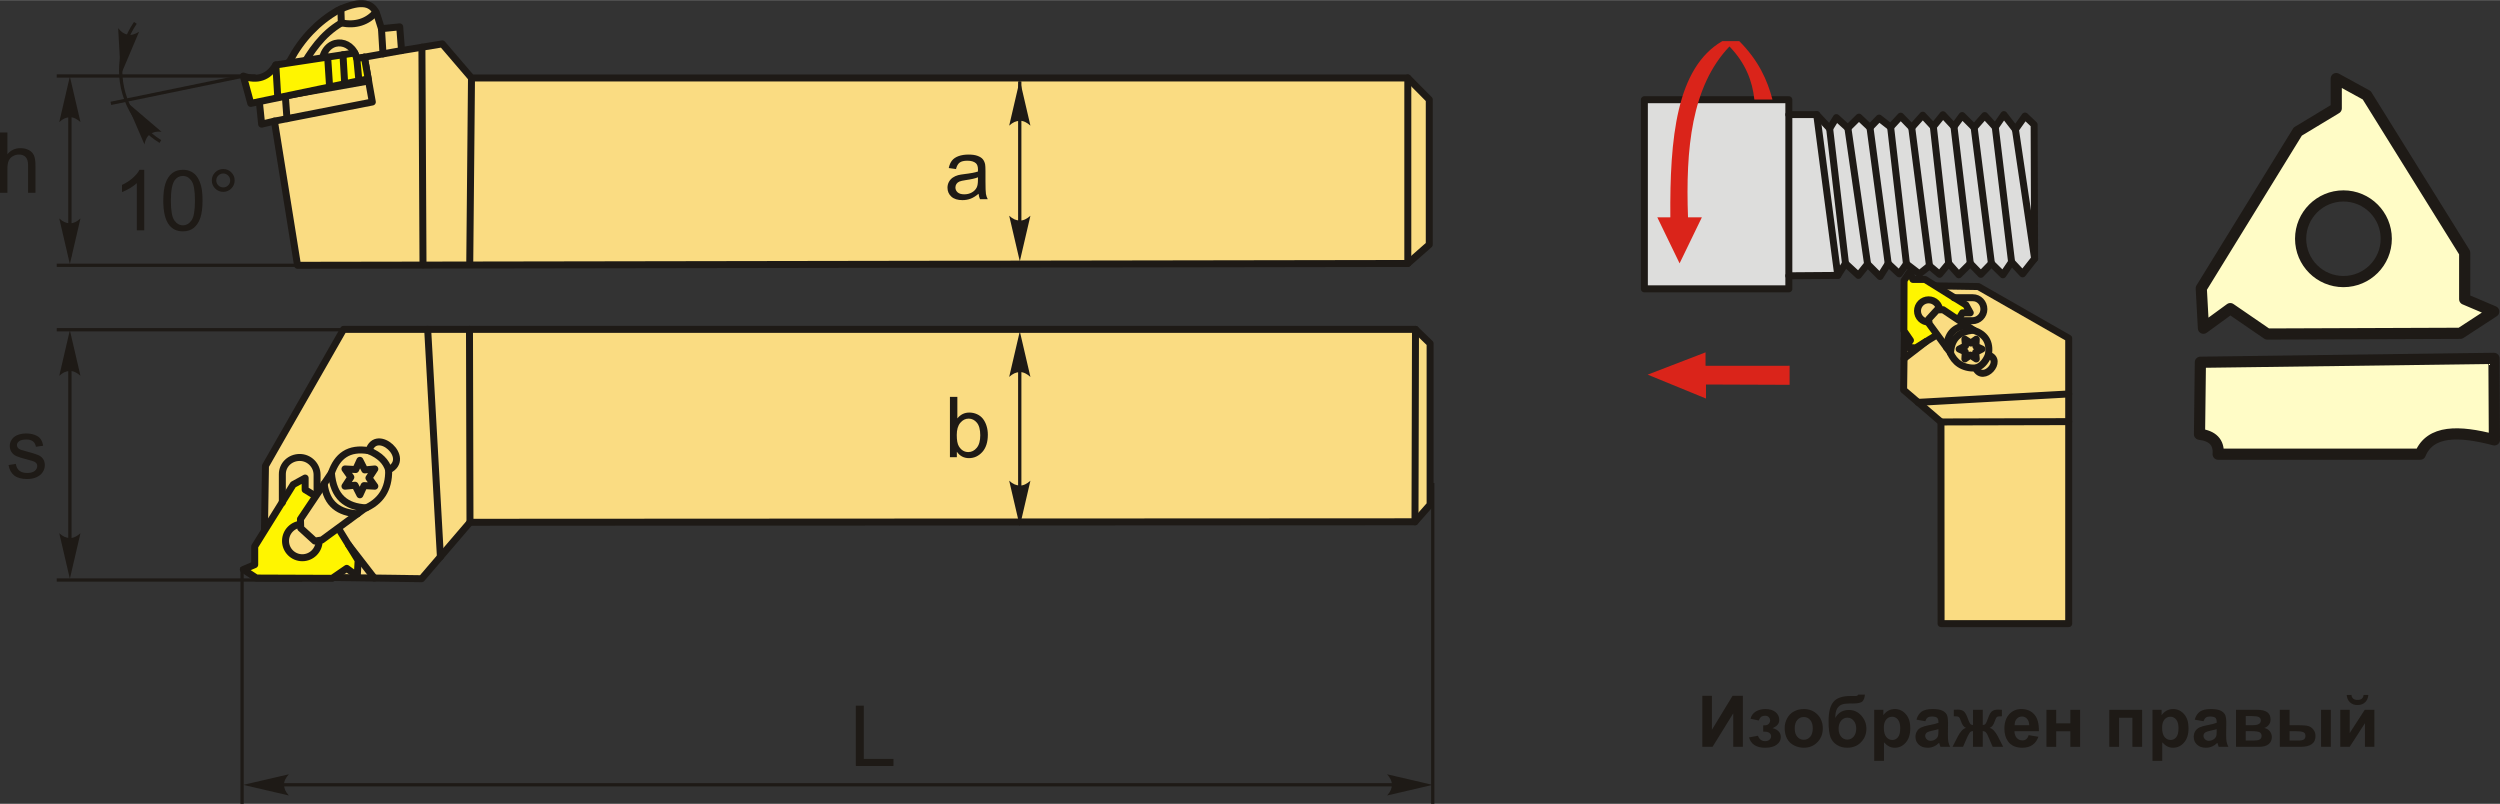 <?xml version="1.0" encoding="UTF-8"?>
<!DOCTYPE svg PUBLIC "-//W3C//DTD SVG 1.1//EN" "http://www.w3.org/Graphics/SVG/1.1/DTD/svg11.dtd">
<!-- Creator: CorelDRAW 2018 (64-Bit) -->
<svg xmlns="http://www.w3.org/2000/svg" xml:space="preserve" width="1788px" height="575px" version="1.1" style="shape-rendering:geometricPrecision; text-rendering:geometricPrecision; image-rendering:optimizeQuality; fill-rule:evenodd; clip-rule:evenodd"
viewBox="0 0 1728.07 555.51"
 xmlns:xlink="http://www.w3.org/1999/xlink">
 <rect x="0" y="0" width="1728.07" height="555.51" fill="#333333" stroke="none"/>
 <defs>
  <style type="text/css">
   <![CDATA[
    .str2 {stroke:#1E1A16;stroke-width:2.28;stroke-miterlimit:22.926}
    .str3 {stroke:#1E1A16;stroke-width:7.73;stroke-linecap:round;stroke-linejoin:round;stroke-miterlimit:22.926}
    .str0 {stroke:#1E1A16;stroke-width:4.83;stroke-linecap:round;stroke-linejoin:round;stroke-miterlimit:22.926}
    .str1 {stroke:#1E1A16;stroke-width:4.83;stroke-linecap:round;stroke-linejoin:round;stroke-miterlimit:22.926}
    .fil1 {fill:none}
    .fil5 {fill:#DDDDDC}
    .fil7 {fill:#FFFCC6}
    .fil2 {fill:#FFF500}
    .fil0 {fill:#FADC82}
    .fil8 {fill:#DA241A}
    .fil3 {fill:#1E1A16;fill-rule:nonzero}
    .fil4 {fill:#1E1A16;fill-rule:nonzero}
    .fil6 {fill:#DA241A;fill-rule:nonzero}
   ]]>
  </style>
 </defs>
 <g id="Layer_x0020_1">
  <g id="_2332290755184">
   <g>
    <polygon class="fil0 str0" points="1315.83,269.43 1316.75,201.42 1338.42,197.5 1367.47,197.96 1429.95,233.7 1429.95,430.95 1341.73,430.95 1341.65,291.56 "/>
    <line class="fil1 str0" x1="1429.95" y1="291.33" x2="1341.65" y2= "291.56" />
    <line class="fil1 str0" x1="1429.95" y1="272.2" x2="1325.86" y2= "278.02" />
    <path class="fil2 str1" d="M1320.04 187.83l-3.91 6 -0.13 34.68 4.56 6.65 -3.52 4.82 7.18 0.39 28.16 -17.34 4.17 -6.91 5.35 0 -3 -5.47 -28.3 -17.61 -8.34 0 -2.22 -5.21zm13.08 19.31c-4.25,0 -7.69,3.44 -7.69,7.69 0,4.25 3.44,7.69 7.69,7.69 4.25,0 7.69,-3.44 7.69,-7.69 0,-4.25 -3.44,-7.69 -7.69,-7.69z"/>
    <path class="fil1 str0" d="M1350.65 205.68l12.99 0c4.37,0 7.68,3.58 7.68,7.95l0 0c0,4.38 -3.58,7.95 -7.95,7.95l-9.72 0"/>
    <path class="fil0 str0" d="M1333.05 220.56l5.9 -6.46 4.16 -0.12c7.04,4.72 14.08,9.44 21.12,14.16 7.65,2.67 11.8,7.84 10.18,17.14 11.05,3.51 -3.56,19.79 -8.82,9.06 -9.03,0.21 -14.56,-3.85 -17.63,-10.93l-14.41 -19.62 -0.5 -3.23z"/>
    <path class="fil1 str0" d="M1374.41 245.28c-2.09,5.06 -5.07,7.97 -8.82,9.06"/>
    <path class="fil1 str0" d="M1364.23 228.14c-11.02,0.86 -15.56,6.78 -15.98,15.93"/>
    <path class="fil1 str0" d="M1359.28 224.82c-9.44,1.13 -13.25,6.87 -13.75,15.29"/>
    <polygon class="fil0 str0" points="1370,241.18 1365.62,243.4 1366.06,248.01 1361.94,245.33 1358.17,248.01 1358.44,243.1 1354.23,241.18 1358.61,238.95 1358.17,234.35 1362.29,237.03 1366.06,234.35 1365.79,239.25 "/>
   </g>
   <line class="fil1 str0" x1="1331.36" y1="235.98" x2="1316.12" y2= "247.75" />
  </g>
  <g id="_2332290762672">
   <g>
    <path class="fil0 str0" d="M973.12 182.01l-767.46 1.26 -15.98 -99.65 -8.83 2.1 -1.68 -16.4 21.44 -27.75c8.02,-14.99 19.02,-26.4 32.8,-34.48 13.21,-6.09 23.72,-7.44 27.33,3.37l2.94 9.25 12.61 -1.26 1.27 16.39 28.17 -4.62 20.18 23.55 647.21 0 14.83 14.96 0 100.22 -14.83 13.06z"/>
    <line class="fil1 str0" x1="325.91" y1="53.77" x2="324.7" y2= "182.75" />
    <line class="fil1 str0" x1="292.39" y1="182.89" x2="291.64" y2= "32.53" />
    <line class="fil1 str0" x1="277.56" y1="34.84" x2="238.95" y2= "41.72" />
    <polyline class="fil1 str0" points="189.68,83.62 257.36,70.4 251.85,39.42 "/>
    <line class="fil1 str0" x1="179.17" y1="69.32" x2="254.78" y2= "55.86" />
    <line class="fil1 str0" x1="197.21" y1="66.11" x2="198.37" y2= "81.92" />
    <line class="fil1 str0" x1="263.68" y1="19.71" x2="264.74" y2= "37.13" />
    <path class="fil1 str0" d="M207.85 47.45c7.05,-11.95 14.47,-23.68 28.08,-31.7 10.11,1.94 17.97,-0.79 23.93,-7.44"/>
    <line class="fil1 str0" x1="235.93" y1="15.75" x2="235.63" y2= "6.11" />
    <path class="fil1 str0" d="M222.31 43.66c1.6,-18.52 21.05,-17.96 24.31,-3.31"/>
    <path class="fil2 str0" d="M251.85 39.42l2.67 15 -81.2 16.95 -5.13 -18.9c9.71,3.44 17.22,0.95 22.46,-7.69l54.6 -8.28 1.37 3.85 5.23 -0.93z"/>
    <line class="fil1 str0" x1="246.62" y1="40.35" x2="248.1" y2= "55.77" />
    <line class="fil1 str0" x1="237.07" y1="37.74" x2="238.26" y2= "57.82" />
    <line class="fil1 str0" x1="226.48" y1="39.34" x2="227.84" y2= "59.99" />
    <line class="fil1 str0" x1="190.65" y1="44.78" x2="191.99" y2= "67.04" />
   </g>
   <line class="fil1 str0" x1="973.12" y1="53.77" x2="973.12" y2= "182.01" />
  </g>
  <g id="_2332290768688">
   <g>
    <polygon class="fil0 str0" points="291.44,399.91 188.72,398.51 182.8,365.78 183.5,321.91 237.47,227.55 978.43,227.55 988.53,237.3 988.53,348.72 978.08,360.56 324.86,360.91 "/>
    <line class="fil1 str0" x1="324.52" y1="227.55" x2="324.86" y2= "360.91" />
    <line class="fil1 str0" x1="295.62" y1="227.55" x2="304.42" y2= "384.77" />
    <line class="fil1 str0" x1="978.43" y1="227.55" x2="978.08" y2= "360.56" />
    <path class="fil2 str1" d="M168.19 393.54l9.06 5.91 52.38 0.2 10.05 -6.9 7.28 5.32 0.59 -10.83 -26.19 -42.53 -10.43 -6.31 0 -8.07 -8.27 4.53 -26.59 42.73 0 12.61 -7.88 3.34zm29.17 -19.74c0,6.41 5.2,11.61 11.61,11.61 6.42,0 11.62,-5.2 11.62,-11.61 0,-6.42 -5.2,-11.62 -11.62,-11.62 -6.41,0 -11.61,5.2 -11.61,11.62z"/>
    <path class="fil1 str0" d="M195.16 347.32l0 -19.62c0,-6.61 5.4,-11.6 12.01,-11.6l0 0c6.6,0 12,5.4 12,12.01l0 14.67"/>
    <path class="fil0 str0" d="M217.63 373.89l-9.76 -8.9 -0.18 -6.29c7.13,-10.63 14.25,-21.26 21.38,-31.89 4.03,-11.56 11.85,-17.82 25.89,-15.38 5.31,-16.69 29.89,5.37 13.69,13.32 0.31,13.64 -5.82,22 -16.51,26.63l-29.63 21.76 -4.88 0.75z"/>
    <path class="fil1 str0" d="M254.96 311.43c7.65,3.15 12.04,7.66 13.69,13.32"/>
    <path class="fil1 str0" d="M229.07 326.81c1.31,16.64 10.25,23.5 24.06,24.13"/>
    <path class="fil1 str0" d="M224.06 334.29c1.71,14.26 10.37,20 23.09,20.76"/>
    <polygon class="fil0 str0" points="248.77,318.09 252.13,324.71 259.08,324.05 255.03,330.26 259.08,335.96 251.67,335.56 248.77,341.91 245.41,335.3 238.45,335.96 242.5,329.74 238.45,324.05 245.86,324.44 "/>
   </g>
   <line class="fil1 str0" x1="240.91" y1="376.45" x2="258.69" y2= "399.46" />
  </g>
  <path class="fil3" d="M0 133.16l0 -41.69 5.12 0 0 15c2.38,-2.79 5.38,-4.17 9.01,-4.17 2.22,0 4.15,0.43 5.8,1.32 1.64,0.88 2.82,2.09 3.52,3.65 0.71,1.55 1.06,3.81 1.06,6.76l0 19.13 -5.12 0 0 -19.11c0,-2.55 -0.55,-4.42 -1.65,-5.58 -1.11,-1.17 -2.66,-1.75 -4.68,-1.75 -1.5,0 -2.92,0.39 -4.25,1.18 -1.33,0.78 -2.27,1.85 -2.84,3.2 -0.57,1.34 -0.85,3.19 -0.85,5.56l0 16.5 -5.12 0z"/>
  <line class="fil1 str2" x1="176.71" y1="52.41" x2="39.21" y2= "52.41" />
  <line class="fil1 str2" x1="244.17" y1="183.27" x2="39.21" y2= "183.27" />
  <line class="fil1 str2" x1="48.31" y1="68.51" x2="48.31" y2= "177.17" />
  <path id="стрелка.cdr" class="fil4" d="M48.29 52.73l7.34 31.55c-2.27,-2.06 -4.78,-3.44 -7.33,-3.34 -2.71,0.12 -4.75,0.98 -7.34,3.34l7.33 -31.55z"/>
  <path id="стрелка.cdr_0" class="fil4" d="M48.29 182.44l7.34 -31.55c-2.27,2.06 -4.78,3.44 -7.33,3.34 -2.71,-0.12 -4.75,-0.98 -7.34,-3.34l7.33 31.55z"/>
  <path class="fil3" d="M676.42 133.81c-1.9,1.62 -3.74,2.75 -5.49,3.42 -1.76,0.67 -3.64,1 -5.66,1 -3.32,0 -5.87,-0.8 -7.66,-2.42 -1.78,-1.61 -2.68,-3.68 -2.68,-6.19 0,-1.48 0.34,-2.83 1.01,-4.05 0.68,-1.22 1.56,-2.19 2.65,-2.93 1.1,-0.74 2.32,-1.3 3.69,-1.68 1.01,-0.26 2.53,-0.52 4.56,-0.77 4.13,-0.48 7.19,-1.07 9.14,-1.75 0.02,-0.7 0.03,-1.15 0.03,-1.33 0,-2.08 -0.49,-3.54 -1.46,-4.4 -1.31,-1.15 -3.26,-1.73 -5.84,-1.73 -2.41,0 -4.2,0.43 -5.34,1.28 -1.16,0.84 -2,2.33 -2.56,4.49l-5 -0.7c0.45,-2.15 1.2,-3.88 2.25,-5.2 1.05,-1.32 2.56,-2.33 4.54,-3.05 1.97,-0.71 4.27,-1.07 6.87,-1.07 2.58,0 4.69,0.3 6.31,0.92 1.61,0.61 2.8,1.36 3.56,2.29 0.76,0.92 1.29,2.08 1.6,3.49 0.16,0.87 0.25,2.44 0.25,4.7l0 6.8c0,4.74 0.11,7.74 0.32,9.01 0.21,1.27 0.63,2.49 1.25,3.65l-5.35 0c-0.52,-1.08 -0.85,-2.34 -0.99,-3.78zm-0.41 -11.36c-1.86,0.76 -4.66,1.4 -8.38,1.92 -2.12,0.31 -3.61,0.65 -4.49,1.02 -0.87,0.38 -1.54,0.94 -2.02,1.65 -0.47,0.73 -0.71,1.54 -0.71,2.43 0,1.35 0.51,2.48 1.55,3.39 1.04,0.9 2.55,1.35 4.54,1.35 1.97,0 3.73,-0.42 5.27,-1.29 1.53,-0.85 2.67,-2.02 3.39,-3.51 0.55,-1.15 0.82,-2.85 0.82,-5.09l0.03 -1.87z"/>
  <line class="fil1 str2" x1="704.88" y1="56.12" x2="704.88" y2= "173.48" />
  <path id="стрелка.cdr_1" class="fil4" d="M704.92 55.19l7.34 31.55c-2.27,-2.06 -4.79,-3.44 -7.33,-3.34 -2.71,0.12 -4.76,0.98 -7.35,3.34l7.34 -31.55z"/>
  <path id="стрелка.cdr_2" class="fil4" d="M704.92 180.54l7.34 -31.54c-2.27,2.06 -4.79,3.44 -7.33,3.34 -2.71,-0.12 -4.76,-0.98 -7.35,-3.34l7.34 31.54z"/>
  <path class="fil3" d="M661.4 315.92l-4.78 0 0 -41.69 5.13 0 0 14.88c2.16,-2.7 4.92,-4.05 8.27,-4.05 1.86,0 3.62,0.37 5.28,1.12 1.66,0.74 3.02,1.8 4.1,3.15 1.06,1.36 1.91,2.99 2.51,4.9 0.61,1.9 0.91,3.95 0.91,6.12 0,5.17 -1.28,9.16 -3.83,11.98 -2.56,2.82 -5.63,4.23 -9.21,4.23 -3.56,0 -6.36,-1.49 -8.38,-4.44l0 3.8zm-0.06 -15.33c0,3.61 0.49,6.22 1.47,7.83 1.61,2.63 3.79,3.95 6.53,3.95 2.25,0 4.18,-0.97 5.8,-2.91 1.63,-1.95 2.44,-4.84 2.44,-8.68 0,-3.94 -0.78,-6.84 -2.34,-8.71 -1.56,-1.88 -3.45,-2.82 -5.66,-2.82 -2.25,0 -4.18,0.97 -5.8,2.91 -1.63,1.94 -2.44,4.75 -2.44,8.43z"/>
  <line class="fil1 str2" x1="704.88" y1="244.67" x2="704.88" y2= "341.09" />
  <path id="стрелка.cdr_3" class="fil4" d="M704.92 228.89l7.34 31.55c-2.27,-2.06 -4.79,-3.44 -7.33,-3.34 -2.71,0.11 -4.76,0.98 -7.35,3.34l7.34 -31.55z"/>
  <path id="стрелка.cdr_4" class="fil4" d="M704.92 363.71l7.34 -31.55c-2.27,2.07 -4.79,3.45 -7.33,3.34 -2.71,-0.11 -4.76,-0.98 -7.35,-3.34l7.34 31.55z"/>
  <path class="fil3" d="M5.89 321.34l5.07 -0.81c0.28,2.03 1.07,3.58 2.37,4.67 1.3,1.07 3.13,1.62 5.46,1.62 2.35,0 4.1,-0.48 5.25,-1.44 1.13,-0.95 1.7,-2.08 1.7,-3.37 0,-1.15 -0.51,-2.06 -1.53,-2.72 -0.72,-0.46 -2.46,-1.03 -5.24,-1.74 -3.74,-0.94 -6.34,-1.76 -7.79,-2.44 -1.45,-0.7 -2.54,-1.66 -3.29,-2.88 -0.75,-1.21 -1.13,-2.56 -1.13,-4.03 0,-1.35 0.31,-2.6 0.93,-3.74 0.62,-1.14 1.45,-2.1 2.51,-2.85 0.79,-0.59 1.88,-1.08 3.25,-1.49 1.38,-0.41 2.84,-0.61 4.41,-0.61 2.37,0 4.45,0.34 6.23,1.03 1.8,0.68 3.12,1.61 3.97,2.78 0.85,1.17 1.44,2.73 1.76,4.69l-5.01 0.7c-0.22,-1.57 -0.88,-2.8 -1.97,-3.69 -1.08,-0.88 -2.62,-1.32 -4.61,-1.32 -2.34,0 -4.01,0.39 -5.01,1.17 -1,0.77 -1.51,1.69 -1.51,2.72 0,0.66 0.21,1.27 0.62,1.8 0.42,0.54 1.07,1 1.96,1.36 0.52,0.19 2.01,0.63 4.52,1.31 3.61,0.96 6.13,1.75 7.56,2.37 1.44,0.61 2.57,1.51 3.38,2.67 0.83,1.18 1.23,2.63 1.23,4.38 0,1.7 -0.49,3.3 -1.49,4.8 -1,1.51 -2.44,2.67 -4.31,3.5 -1.88,0.82 -4.01,1.23 -6.37,1.23 -3.92,0 -6.92,-0.82 -8.98,-2.44 -2.06,-1.63 -3.37,-4.03 -3.94,-7.23z"/>
  <line class="fil1 str2" x1="319" y1="227.8" x2="39.21" y2= "227.8" />
  <line class="fil1 str2" x1="208.88" y1="400.82" x2="39.21" y2= "400.82" />
  <line class="fil1 str2" x1="48.31" y1="250.42" x2="48.31" y2= "377.36" />
  <path id="стрелка.cdr_5" class="fil4" d="M48.29 228.13l7.34 31.55c-2.27,-2.07 -4.78,-3.45 -7.33,-3.35 -2.71,0.12 -4.75,0.98 -7.34,3.35l7.33 -31.55z"/>
  <path id="стрелка.cdr_6" class="fil4" d="M48.29 399.98l7.34 -31.54c-2.27,2.06 -4.78,3.44 -7.33,3.34 -2.71,-0.12 -4.75,-0.98 -7.34,-3.34l7.33 31.54z"/>
  <line class="fil1 str2" x1="167.33" y1="391.87" x2="167.33" y2= "555.51" />
  <line class="fil1 str2" x1="990.35" y1="333.74" x2="990.35" y2= "555.51" />
  <line class="fil1 str2" x1="187.21" y1="542.34" x2="976" y2= "542.34" />
  <path id="стрелка.cdr_7" class="fil4" d="M168.14 542.42l31.54 -7.33c-2.06,2.27 -3.44,4.78 -3.34,7.33 0.12,2.71 0.98,4.75 3.34,7.34l-31.54 -7.34z"/>
  <path id="стрелка.cdr_8" class="fil4" d="M990.31 542.42l-31.54 -7.33c2.06,2.27 3.44,4.78 3.34,7.33 -0.12,2.71 -0.98,4.75 -3.34,7.34l31.54 -7.34z"/>
  <polygon class="fil3" points="591.56,529.35 591.56,487.67 597.09,487.67 597.09,524.46 617.59,524.46 617.59,529.35 "/>
  <polygon class="fil3" points="1176.68,480.84 1183.33,480.84 1183.33,504.32 1197.61,480.84 1204.71,480.84 1204.71,516.11 1198.06,516.11 1198.06,493 1183.77,516.11 1176.68,516.11 "/>
  <path id="1" class="fil3" d="M1218.79 505.66l0 -4.38c1.17,0 2.02,-0.07 2.56,-0.23 0.52,-0.16 1.02,-0.53 1.5,-1.12 0.48,-0.59 0.71,-1.26 0.71,-2.02 0,-0.81 -0.29,-1.56 -0.87,-2.25 -0.59,-0.68 -1.47,-1.03 -2.63,-1.03 -0.9,0 -1.7,0.19 -2.41,0.57 -0.7,0.38 -1.34,1.29 -1.92,2.73l-5.71 -1.23c0.57,-2.23 1.81,-3.91 3.7,-5.03 1.89,-1.11 4.05,-1.67 6.46,-1.67 3.08,0 5.46,0.71 7.15,2.13 1.69,1.41 2.54,3.18 2.54,5.32 0,1.34 -0.36,2.44 -1.09,3.32 -0.73,0.88 -1.88,1.69 -3.46,2.45 1.89,0.51 3.3,1.29 4.23,2.34 0.93,1.04 1.4,2.34 1.4,3.9 0,1.98 -0.93,3.7 -2.78,5.14 -1.86,1.43 -4.53,2.15 -8.02,2.15 -6.08,0 -9.8,-2.38 -11.17,-7.15l6.16 -1.13c0.99,2.5 2.64,3.74 4.93,3.74 1.27,0 2.28,-0.33 3.04,-1 0.77,-0.66 1.14,-1.44 1.14,-2.34 0,-1 -0.39,-1.78 -1.19,-2.35 -0.79,-0.57 -1.84,-0.86 -3.12,-0.86l-1.15 0z"/>
  <path id="2" class="fil3" d="M1233.62 503.01c0,-2.25 0.55,-4.42 1.66,-6.52 1.11,-2.12 2.68,-3.72 4.7,-4.82 2.03,-1.11 4.29,-1.67 6.79,-1.67 3.87,0 7.03,1.26 9.5,3.77 2.47,2.52 3.7,5.69 3.7,9.53 0,3.87 -1.24,7.08 -3.73,9.63 -2.5,2.54 -5.63,3.82 -9.42,3.82 -2.34,0 -4.57,-0.54 -6.7,-1.6 -2.11,-1.05 -3.73,-2.61 -4.84,-4.66 -1.11,-2.04 -1.66,-4.54 -1.66,-7.48zm6.95 0.36c0,2.54 0.6,4.49 1.79,5.83 1.21,1.36 2.69,2.03 4.45,2.03 1.76,0 3.24,-0.67 4.43,-2.03 1.19,-1.34 1.79,-3.31 1.79,-5.88 0,-2.5 -0.6,-4.43 -1.79,-5.78 -1.19,-1.35 -2.67,-2.02 -4.43,-2.02 -1.76,0 -3.24,0.67 -4.45,2.02 -1.19,1.35 -1.79,3.3 -1.79,5.83z"/>
  <path id="3" class="fil3" d="M1284.5 480l4.58 0c-0.15,2.03 -0.68,3.56 -1.6,4.61 -0.92,1.05 -3.2,1.57 -6.83,1.57 -0.43,0 -0.87,-0.01 -1.3,-0.02l-0.87 0c-2.15,0 -3.9,0.24 -5.25,0.71 -1.34,0.47 -2.45,1.39 -3.31,2.75 -0.86,1.37 -1.3,3.57 -1.33,6.6 0.99,-1.87 2.28,-3.26 3.86,-4.19 1.58,-0.93 3.47,-1.39 5.64,-1.39 3.36,0 6.2,1.31 8.53,3.92 2.33,2.61 3.49,5.64 3.49,9.08 0,3.59 -1.22,6.67 -3.67,9.25 -2.45,2.57 -5.65,3.86 -9.6,3.86 -2.71,0 -5.09,-0.65 -7.15,-1.96 -2.06,-1.3 -3.53,-3.08 -4.41,-5.33 -0.88,-2.26 -1.32,-6 -1.32,-11.22 0,-6.14 1.13,-10.55 3.39,-13.23 2.25,-2.69 6.19,-4.02 11.82,-4.02l3.42 0c0.95,0 1.59,-0.33 1.91,-0.99zm-13.6 23.53c0,2.34 0.58,4.19 1.74,5.56 1.16,1.36 2.57,2.04 4.25,2.04 1.8,0 3.29,-0.7 4.45,-2.12 1.15,-1.41 1.73,-3.22 1.73,-5.46 0,-2.27 -0.59,-4.1 -1.76,-5.5 -1.17,-1.39 -2.63,-2.09 -4.35,-2.09 -1.67,0 -3.1,0.69 -4.29,2.06 -1.18,1.37 -1.77,3.21 -1.77,5.51z"/>
  <path id="4" class="fil3" d="M1295.51 490.54l6.31 0 0 3.75c0.82,-1.28 1.92,-2.31 3.32,-3.11 1.39,-0.79 2.94,-1.18 4.64,-1.18 2.97,0 5.49,1.17 7.56,3.5 2.06,2.32 3.1,5.57 3.1,9.73 0,4.27 -1.05,7.59 -3.13,9.96 -2.09,2.37 -4.61,3.56 -7.59,3.56 -1.41,0 -2.69,-0.28 -3.84,-0.85 -1.14,-0.56 -2.35,-1.52 -3.62,-2.88l0 12.79 -6.75 0 0 -35.27zm6.65 12.39c0,2.88 0.57,5.01 1.71,6.39 1.13,1.37 2.52,2.06 4.15,2.06 1.57,0 2.87,-0.63 3.91,-1.9 1.05,-1.26 1.56,-3.33 1.56,-6.21 0,-2.7 -0.53,-4.69 -1.61,-6 -1.06,-1.3 -2.39,-1.95 -3.98,-1.95 -1.65,0 -3.02,0.64 -4.1,1.92 -1.09,1.28 -1.64,3.18 -1.64,5.69z"/>
  <path id="5" class="fil3" d="M1330.82 498.42l-6.1 -1.08c0.68,-2.5 1.87,-4.34 3.56,-5.54 1.68,-1.2 4.19,-1.8 7.5,-1.8 3.01,0 5.26,0.35 6.74,1.07 1.47,0.71 2.51,1.61 3.11,2.71 0.6,1.1 0.91,3.12 0.91,6.05l-0.1 7.89c0,2.24 0.1,3.9 0.32,4.96 0.21,1.07 0.61,2.21 1.21,3.43l-6.7 0c-0.18,-0.45 -0.4,-1.1 -0.65,-1.97 -0.11,-0.41 -0.19,-0.67 -0.24,-0.79 -1.15,1.13 -2.38,1.98 -3.7,2.54 -1.31,0.57 -2.7,0.86 -4.19,0.86 -2.62,0 -4.69,-0.72 -6.2,-2.15 -1.51,-1.42 -2.26,-3.22 -2.26,-5.41 0,-1.43 0.34,-2.72 1.03,-3.85 0.69,-1.13 1.65,-2 2.9,-2.6 1.24,-0.6 3.03,-1.12 5.37,-1.57 3.15,-0.6 5.34,-1.16 6.56,-1.66l0 -0.69c0,-1.31 -0.32,-2.24 -0.96,-2.81 -0.65,-0.56 -1.87,-0.84 -3.65,-0.84 -1.21,0 -2.14,0.24 -2.81,0.72 -0.69,0.48 -1.23,1.33 -1.65,2.53zm9.07 5.47c-0.86,0.29 -2.24,0.63 -4.12,1.03 -1.87,0.41 -3.1,0.8 -3.67,1.18 -0.88,0.63 -1.33,1.42 -1.33,2.38 0,0.95 0.36,1.76 1.06,2.45 0.71,0.69 1.6,1.04 2.7,1.04 1.21,0 2.38,-0.4 3.49,-1.2 0.81,-0.62 1.35,-1.35 1.6,-2.24 0.18,-0.58 0.27,-1.68 0.27,-3.29l0 -1.35z"/>
  <path id="6" class="fil3" d="M1363.78 516.11l0 -10.89c-0.87,0.07 -1.49,0.26 -1.83,0.59 -0.35,0.33 -0.96,1.3 -1.82,2.92l-3.22 7.38 -7.26 0 3.6 -7.05c1.83,-3.51 3.73,-5.53 5.7,-6.04 -1.47,-0.57 -2.6,-2.02 -3.37,-4.38 -0.6,-1.75 -1.14,-2.8 -1.63,-3.15 -0.49,-0.34 -1.63,-0.51 -3.42,-0.51l0 -4.46c1.33,-0.09 2.26,-0.13 2.79,-0.13 1.48,0 2.76,0.33 3.82,0.99 1.05,0.66 2.05,2.31 2.97,4.92 0.72,2.05 1.3,3.34 1.73,3.88 0.43,0.53 1.08,0.82 1.94,0.85l0 -10.49 6.75 0 0 10.49c0.86,0 1.52,-0.28 1.96,-0.84 0.44,-0.56 1.01,-1.86 1.71,-3.89 0.92,-2.58 1.89,-4.22 2.92,-4.9 1.03,-0.67 2.36,-1.01 3.98,-1.01 0.46,0 1.35,0.04 2.68,0.13l0 4.46c-1.77,0 -2.9,0.17 -3.4,0.51 -0.5,0.35 -1.04,1.4 -1.63,3.15 -0.79,2.36 -1.91,3.81 -3.38,4.38 1.97,0.51 3.86,2.53 5.7,6.04l3.6 7.05 -7.27 0 -3.19 -7.38c-0.57,-1.32 -1.11,-2.21 -1.6,-2.69 -0.48,-0.48 -1.18,-0.75 -2.08,-0.82l0 10.89 -6.75 0z"/>
  <path id="7" class="fil3" d="M1402.25 508.03l6.74 1.13c-0.86,2.47 -2.23,4.35 -4.09,5.65 -1.87,1.29 -4.21,1.94 -7.01,1.94 -4.44,0 -7.74,-1.46 -9.86,-4.36 -1.69,-2.33 -2.53,-5.27 -2.53,-8.83 0,-4.23 1.11,-7.56 3.32,-9.96 2.2,-2.4 5,-3.6 8.39,-3.6 3.79,0 6.79,1.26 8.99,3.77 2.19,2.51 3.24,6.36 3.14,11.55l-16.9 0c0.05,2 0.6,3.56 1.64,4.68 1.03,1.11 2.33,1.67 3.87,1.67 1.06,0 1.95,-0.28 2.66,-0.86 0.73,-0.57 1.27,-1.5 1.64,-2.78zm0.39 -6.85c-0.05,-1.96 -0.55,-3.46 -1.51,-4.47 -0.96,-1.03 -2.13,-1.54 -3.51,-1.54 -1.46,0 -2.68,0.54 -3.64,1.62 -0.96,1.07 -1.43,2.54 -1.41,4.39l10.07 0z"/>
  <polygon id="8" class="fil3" points="1414.57,490.54 1421.32,490.54 1421.32,499.9 1431.07,499.9 1431.07,490.54 1437.82,490.54 1437.82,516.11 1431.07,516.11 1431.07,505.37 1421.32,505.37 1421.32,516.11 1414.57,516.11 "/>
  <polygon id="9" class="fil3" points="1458.01,490.54 1480.71,490.54 1480.71,516.11 1473.97,516.11 1473.97,496.01 1464.75,496.01 1464.75,516.11 1458.01,516.11 "/>
  <path id="10" class="fil3" d="M1487.86 490.54l6.3 0 0 3.75c0.82,-1.28 1.92,-2.31 3.32,-3.11 1.39,-0.79 2.95,-1.18 4.65,-1.18 2.96,0 5.48,1.17 7.55,3.5 2.07,2.32 3.1,5.57 3.1,9.73 0,4.27 -1.04,7.59 -3.13,9.96 -2.08,2.37 -4.61,3.56 -7.58,3.56 -1.41,0 -2.7,-0.28 -3.84,-0.85 -1.15,-0.56 -2.36,-1.52 -3.63,-2.88l0 12.79 -6.74 0 0 -35.27zm6.65 12.39c0,2.88 0.56,5.01 1.7,6.39 1.14,1.37 2.52,2.06 4.15,2.06 1.57,0 2.87,-0.63 3.92,-1.9 1.04,-1.26 1.56,-3.33 1.56,-6.21 0,-2.7 -0.54,-4.69 -1.61,-6 -1.07,-1.3 -2.4,-1.95 -3.99,-1.95 -1.65,0 -3.02,0.64 -4.1,1.92 -1.09,1.28 -1.63,3.18 -1.63,5.69z"/>
  <path id="11" class="fil3" d="M1523.17 498.42l-6.11 -1.08c0.69,-2.5 1.88,-4.34 3.56,-5.54 1.68,-1.2 4.19,-1.8 7.5,-1.8 3.02,0 5.27,0.35 6.74,1.07 1.47,0.71 2.52,1.61 3.12,2.71 0.6,1.1 0.9,3.12 0.9,6.05l-0.1 7.89c0,2.24 0.11,3.9 0.32,4.96 0.21,1.07 0.62,2.21 1.21,3.43l-6.7 0c-0.17,-0.45 -0.4,-1.1 -0.65,-1.97 -0.11,-0.41 -0.19,-0.67 -0.24,-0.79 -1.15,1.13 -2.38,1.98 -3.69,2.54 -1.32,0.57 -2.71,0.86 -4.2,0.86 -2.62,0 -4.69,-0.72 -6.2,-2.15 -1.51,-1.42 -2.26,-3.22 -2.26,-5.41 0,-1.43 0.34,-2.72 1.03,-3.85 0.69,-1.13 1.65,-2 2.9,-2.6 1.24,-0.6 3.03,-1.12 5.37,-1.57 3.15,-0.6 5.34,-1.16 6.56,-1.66l0 -0.69c0,-1.31 -0.32,-2.24 -0.96,-2.81 -0.65,-0.56 -1.87,-0.84 -3.65,-0.84 -1.2,0 -2.14,0.24 -2.81,0.72 -0.68,0.48 -1.23,1.33 -1.64,2.53zm9.06 5.47c-0.86,0.29 -2.23,0.63 -4.11,1.03 -1.88,0.41 -3.11,0.8 -3.68,1.18 -0.88,0.63 -1.32,1.42 -1.32,2.38 0,0.95 0.35,1.76 1.06,2.45 0.7,0.69 1.6,1.04 2.69,1.04 1.21,0 2.38,-0.4 3.49,-1.2 0.81,-0.62 1.35,-1.35 1.61,-2.24 0.17,-0.58 0.26,-1.68 0.26,-3.29l0 -1.35z"/>
  <path id="12" class="fil3" d="M1545.59 490.54l14.81 0c3.03,0 5.3,0.55 6.81,1.66 1.51,1.11 2.27,2.78 2.27,5.02 0,1.42 -0.41,2.67 -1.24,3.73 -0.82,1.06 -1.87,1.77 -3.11,2.12 1.75,0.43 3.06,1.24 3.94,2.43 0.86,1.19 1.29,2.49 1.29,3.9 0,1.99 -0.73,3.6 -2.19,4.84 -1.46,1.24 -3.62,1.87 -6.48,1.87l-16.1 0 0 -25.57zm6.74 10.64l4.39 0c2.12,0 3.64,-0.26 4.59,-0.8 0.94,-0.53 1.42,-1.37 1.42,-2.51 0,-1.08 -0.45,-1.84 -1.32,-2.3 -0.88,-0.46 -2.44,-0.69 -4.69,-0.69l-4.39 0 0 6.3zm0 10.59l5.37 0c1.94,0 3.35,-0.23 4.24,-0.7 0.89,-0.46 1.33,-1.29 1.33,-2.5 0,-1.26 -0.51,-2.12 -1.53,-2.59 -1.01,-0.47 -2.99,-0.71 -5.92,-0.71l-3.49 0 0 6.5z"/>
  <path id="13" class="fil3" d="M1575.86 490.54l6.75 0 0 10.64 6.8 0c2.67,0 4.7,0.19 6.11,0.57 1.4,0.38 2.59,1.2 3.56,2.46 0.98,1.26 1.46,2.76 1.46,4.47 0,2.47 -0.85,4.32 -2.55,5.56 -1.7,1.24 -4.26,1.87 -7.65,1.87l-14.48 0 0 -25.57zm6.75 21.23l6.31 0c1.63,0 2.83,-0.25 3.57,-0.76 0.74,-0.51 1.11,-1.34 1.11,-2.49 0,-1.22 -0.48,-2.07 -1.44,-2.52 -0.96,-0.45 -2.68,-0.68 -5.16,-0.68l-4.39 0 0 6.45zm21.77 -21.23l6.75 0 0 25.57 -6.75 0 0 -25.57z"/>
  <path id="14" class="fil3" d="M1617.68 490.54l6.5 0 0 16.07 10.4 -16.07 6.65 0 0 25.57 -6.51 0 0 -16.3 -10.54 16.3 -6.5 0 0 -25.57zm16.11 -10.29l3.3 0c-0.19,2.17 -0.96,3.89 -2.3,5.13 -1.34,1.24 -3.07,1.86 -5.2,1.86 -2.13,0 -3.86,-0.62 -5.2,-1.86 -1.34,-1.24 -2.11,-2.96 -2.3,-5.13l3.3 0c0.12,1.13 0.51,1.99 1.2,2.57 0.69,0.59 1.69,0.87 3,0.87 1.31,0 2.31,-0.28 3,-0.87 0.69,-0.58 1.08,-1.44 1.2,-2.57z"/>
  <g id="_2332290751696">
   <g>
    <g>
     <polygon class="fil5 str0" points="1136.63,68.82 1236.5,68.82 1236.5,79.11 1255.75,79.11 1264.7,88.73 1269.35,81.19 1277.31,88.4 1284.94,80.86 1292.58,88.07 1298.88,81.52 1306.84,87.74 1313.81,80.19 1321.44,88.07 1329.07,79.53 1336.37,87.41 1343.01,79.2 1350.64,87.41 1356.28,79.77 1364.58,88.07 1371.88,79.77 1379.18,87.74 1385.15,79.11 1393.11,89.4 1399.75,80.1 1406.05,86.08 1406.38,178.65 1398.09,189.18 1390.46,180.97 1384.48,189.84 1376.52,181.97 1369.22,189.51 1361.92,181.97 1353.96,189.84 1346.99,181.97 1340.69,189.51 1333.72,183.63 1326.75,189.18 1317.79,182.3 1312.82,189.18 1305.18,182.06 1299.54,191.02 1290.92,182.39 1284.61,190.26 1275.65,181.97 1270.34,190.26 1236.5,190.52 1236.5,199.55 1136.63,199.55 "/>
     <line class="fil1 str0" x1="1236.5" y1="190.52" x2="1236.5" y2= "79.11" />
     <line class="fil1 str0" x1="1270.34" y1="190.26" x2="1255.75" y2= "79.11" />
     <line class="fil1 str0" x1="1275.65" y1="181.97" x2="1264.7" y2= "88.73" />
     <line class="fil1 str0" x1="1290.92" y1="182.39" x2="1277.31" y2= "88.4" />
     <line class="fil1 str0" x1="1305.18" y1="182.06" x2="1292.58" y2= "88.07" />
     <line class="fil1 str0" x1="1317.79" y1="182.3" x2="1306.84" y2= "87.74" />
     <line class="fil1 str0" x1="1333.72" y1="183.63" x2="1321.44" y2= "88.07" />
     <line class="fil1 str0" x1="1346.99" y1="181.97" x2="1336.37" y2= "87.41" />
     <line class="fil1 str0" x1="1361.92" y1="181.97" x2="1350.64" y2= "87.41" />
     <line class="fil1 str0" x1="1376.52" y1="181.97" x2="1364.58" y2= "88.07" />
     <line class="fil1 str0" x1="1390.46" y1="180.97" x2="1379.18" y2= "87.74" />
     <line class="fil1 str0" x1="1393.11" y1="89.4" x2="1406.38" y2= "178.65" />
    </g>
    <polygon class="fil6" points="1179.23,265.67 1179.23,275.38 1138.92,258.85 1178.92,243.45 1178.92,252.76 1237.02,252.72 1237.02,265.89 "/>
   </g>
   <g>
    <path class="fil7 str3" d="M1723.74 215.23l-23.08 15.05 -133.43 0.5 -25.59 -17.56 -18.56 13.55 -1.5 -27.59 66.72 -108.36 26.58 -16.05 0 -20.57 21.07 11.54 67.72 108.86 0 32.1 20.07 8.53zm-74.29 -50.3c0,16.35 -13.25,29.59 -29.6,29.59 -16.34,0 -29.59,-13.24 -29.59,-29.59 0,-16.35 13.25,-29.6 29.59,-29.6 16.35,0 29.6,13.25 29.6,29.6z"/>
    <path class="fil7 str3" d="M1724.2 303.95l-0.3 -56.36 -202.94 2.7 -0.6 49.76c8.93,1.12 13.55,5.47 12.89,13.79l139.69 0c6.9,-16.72 26.77,-16.36 51.26,-9.89z"/>
   </g>
   <path class="fil8" d="M1145.58 150.14l9 0c-0.42,-54.44 4.1,-103.37 35.94,-121.83 3.9,0 7.8,0 11.69,0 13.43,13.47 19.41,26.94 22.97,40.4 -4.17,0 -8.34,0 -12.51,0 -1.37,-12.72 -6,-25.08 -17.22,-36.71 -26.34,27.66 -30.34,70.91 -28.65,118.14l9.57 0 -15.39 31.79 -15.4 -31.79z"/>
  </g>
  <line class="fil1 str2" x1="76.62" y1="71.33" x2="168.19" y2= "52.47" />
  <path class="fil1 str2" d="M93.57 15.7c-11.85,17.3 -13.86,40.45 -3.24,60.19 5,9.28 12.16,16.65 20.53,21.81"/>
  <path id="стрелка.cdr_9" class="fil4" d="M87 69.95l12.84 29.74c0.6,-3 1.8,-5.61 3.91,-7.04 2.25,-1.51 4.41,-2.03 7.89,-1.67l-24.64 -21.03z"/>
  <path id="стрелка.cdr_10" class="fil4" d="M83.49 51.67l12.64 -29.83c-2.59,1.65 -5.3,2.58 -7.79,2.04 -2.65,-0.58 -4.52,-1.78 -6.67,-4.55l1.82 32.34z"/>
  <path class="fil3" d="M99.7 159.12l-5.12 0 0 -32.62c-1.23,1.18 -2.85,2.35 -4.85,3.53 -2,1.17 -3.81,2.06 -5.4,2.64l0 -4.95c2.86,-1.34 5.37,-2.97 7.51,-4.89 2.15,-1.91 3.67,-3.77 4.56,-5.57l3.3 0 0 41.86z"/>
  <path id="1" class="fil3" d="M112.87 138.55c0,-4.92 0.51,-8.9 1.51,-11.91 1.02,-3.02 2.53,-5.34 4.53,-6.96 1.99,-1.62 4.5,-2.42 7.53,-2.42 2.23,0 4.19,0.44 5.89,1.35 1.69,0.9 3.08,2.2 4.17,3.9 1.09,1.69 1.94,3.75 2.56,6.19 0.63,2.43 0.94,5.72 0.94,9.85 0,4.89 -0.5,8.85 -1.5,11.86 -1,3.01 -2.51,5.33 -4.5,6.96 -1.99,1.63 -4.52,2.45 -7.56,2.45 -4.01,0 -7.16,-1.43 -9.45,-4.29 -2.75,-3.49 -4.12,-9.15 -4.12,-16.98zm5.24 0.02c0,6.86 0.8,11.42 2.4,13.67 1.6,2.26 3.58,3.39 5.93,3.39 2.35,0 4.32,-1.14 5.93,-3.4 1.6,-2.27 2.39,-6.82 2.39,-13.66 0,-6.86 -0.79,-11.42 -2.39,-13.68 -1.6,-2.26 -3.59,-3.38 -5.99,-3.38 -2.35,0 -4.23,1 -5.64,2.99 -1.76,2.53 -2.63,7.23 -2.63,14.07z"/>
  <path id="2" class="fil3" d="M146.42 124.6c0,-2.17 0.77,-4.02 2.32,-5.57 1.54,-1.53 3.39,-2.3 5.56,-2.3 2.19,0 4.05,0.77 5.6,2.3 1.53,1.55 2.3,3.4 2.3,5.57 0,2.19 -0.78,4.05 -2.32,5.59 -1.55,1.55 -3.41,2.32 -5.58,2.32 -2.17,0 -4.02,-0.77 -5.56,-2.3 -1.55,-1.54 -2.32,-3.4 -2.32,-5.61zm3.08 0.02c0,1.33 0.47,2.46 1.41,3.4 0.94,0.94 2.08,1.41 3.42,1.41 1.31,0 2.43,-0.47 3.37,-1.41 0.94,-0.94 1.41,-2.07 1.41,-3.4 0,-1.33 -0.47,-2.45 -1.41,-3.39 -0.94,-0.95 -2.06,-1.41 -3.37,-1.41 -1.34,0 -2.48,0.46 -3.42,1.41 -0.94,0.94 -1.41,2.06 -1.41,3.39z"/>
 </g>
</svg>
